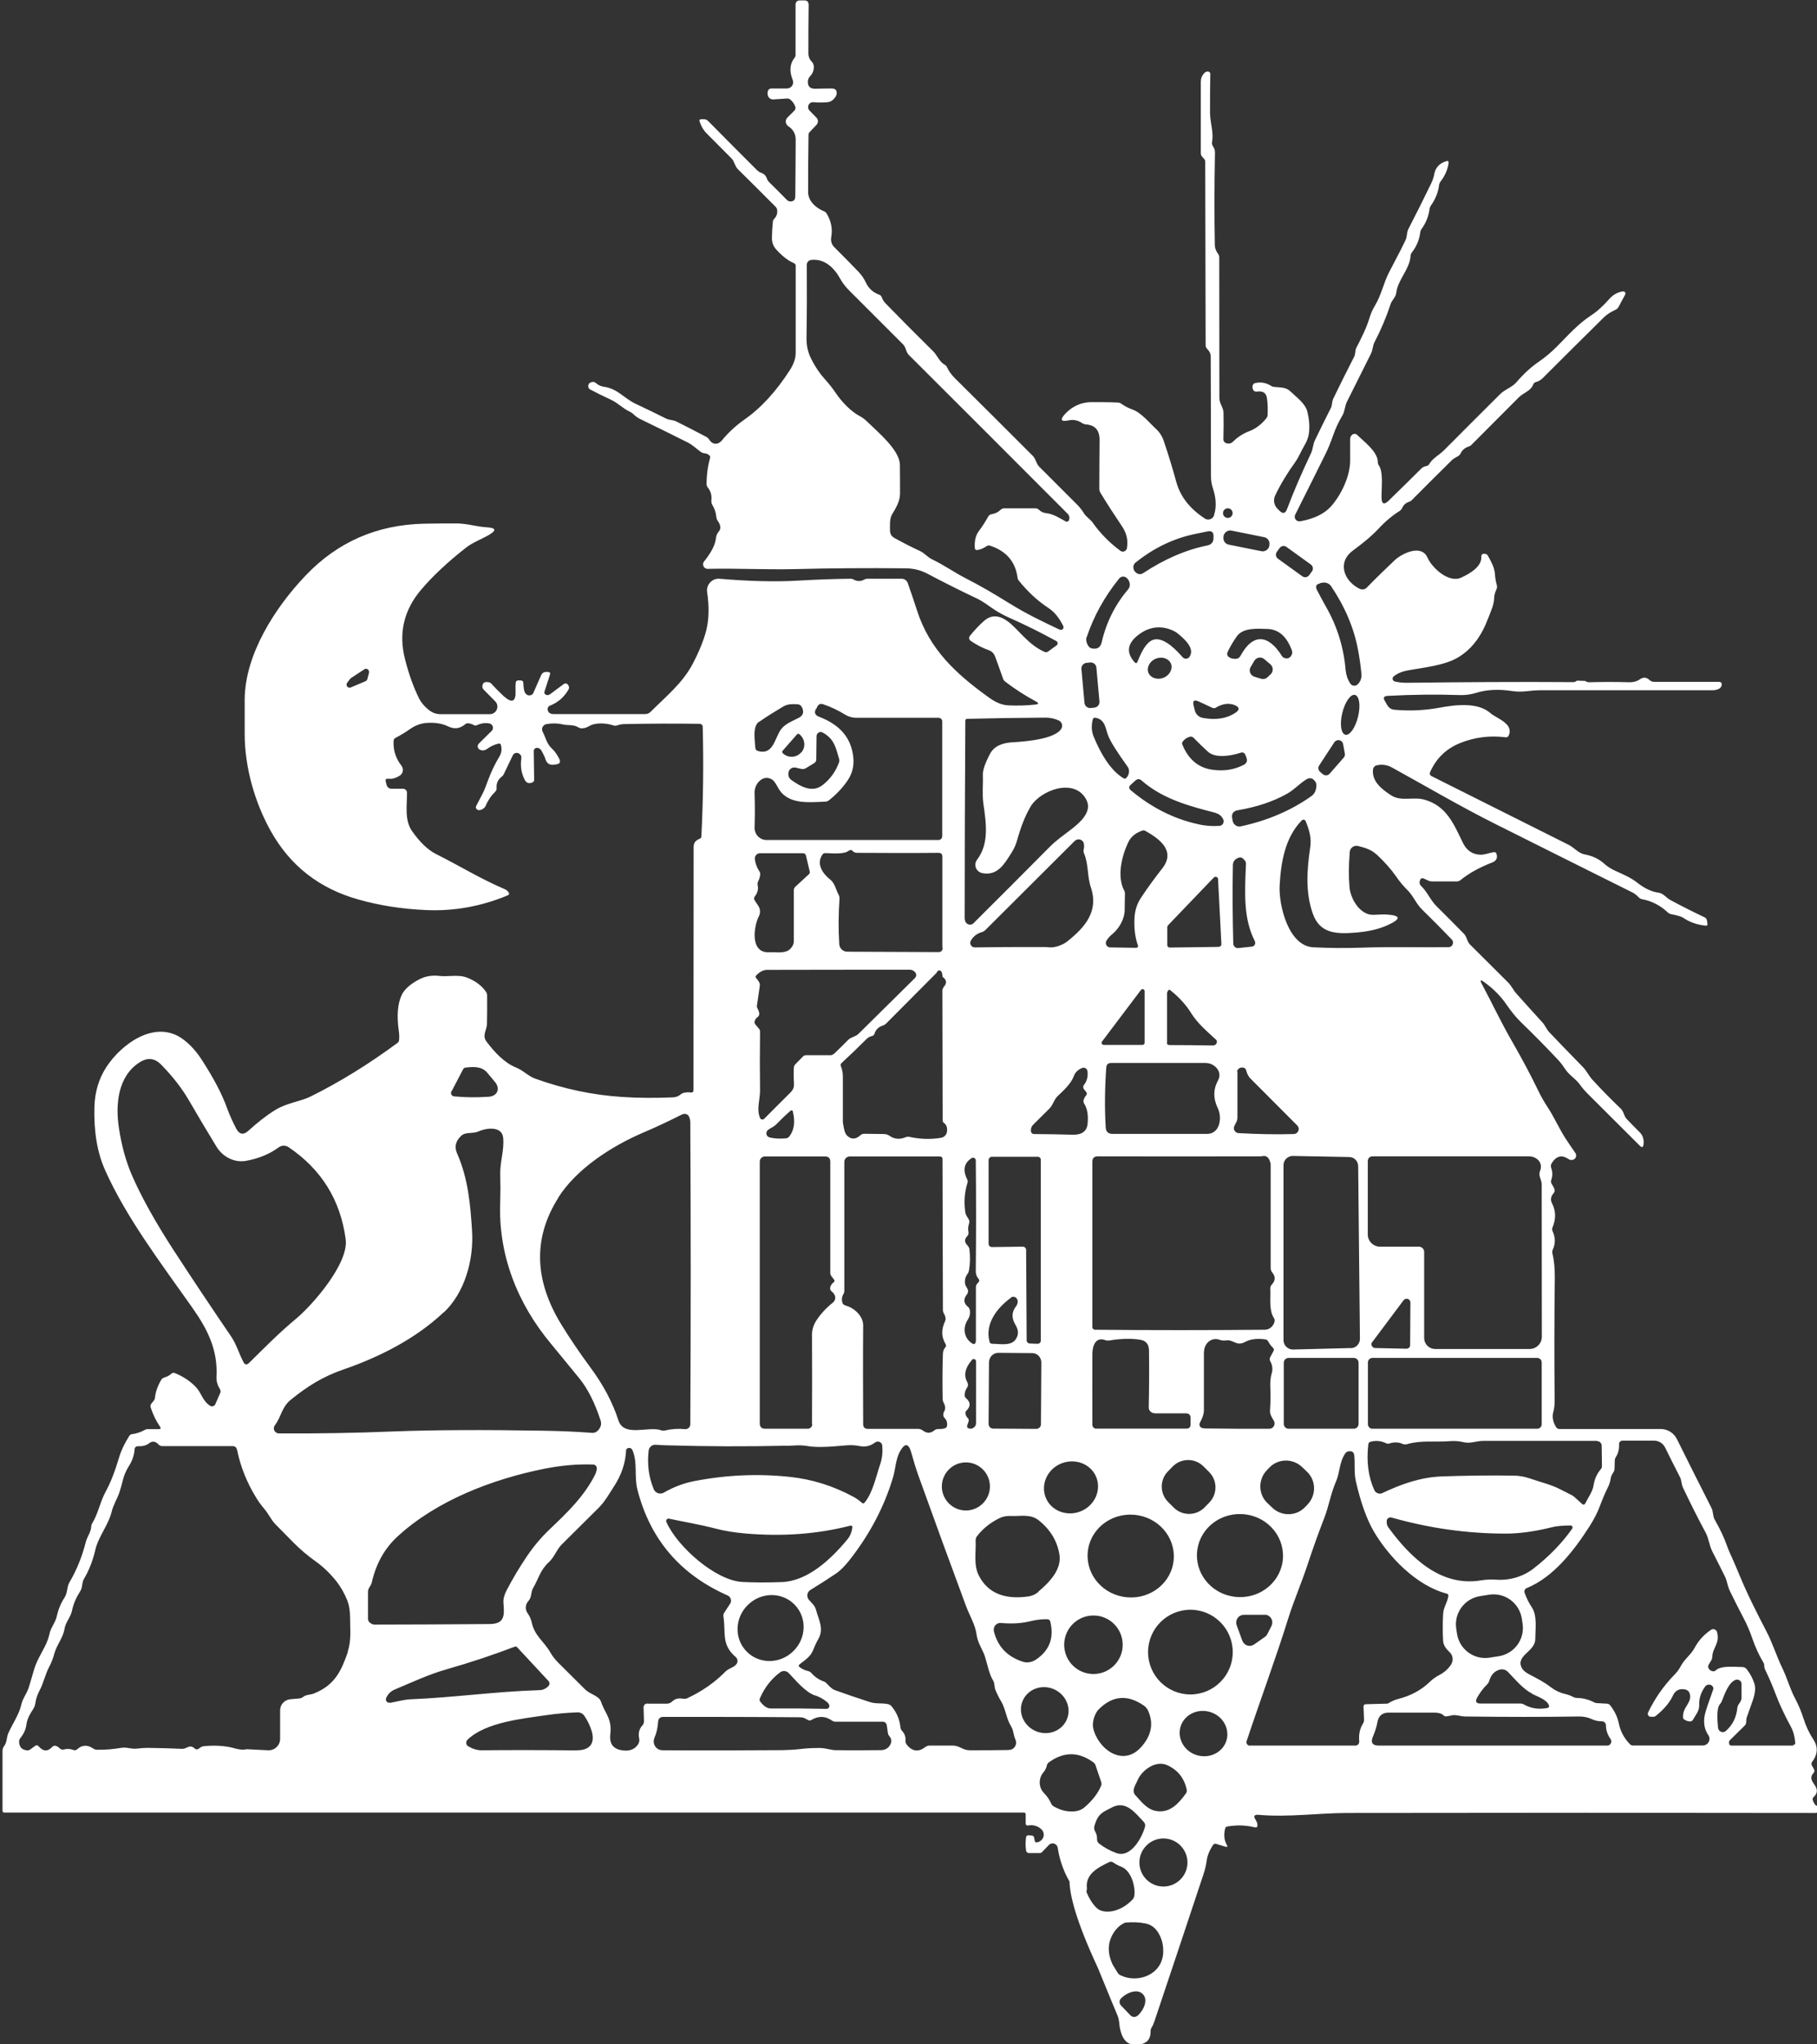 <?xml version="1.0" encoding="UTF-8"?>
<svg xmlns="http://www.w3.org/2000/svg" id="Ebene_1" data-name="Ebene 1" viewBox="0 0 136.03 153.03">
  <rect x="0" y="0" width="136.03" height="153.03" fill="#333333" stroke="none"/>
  <defs>
    <style>
      .cls-1 {
        fill: #fff;
        stroke-width: 0px;
      }
    </style>
  </defs>
  <path class="cls-1" d="m135.95,135.15c-.12-.12-.2-.26-.24-.42-.02-.07,0-.14.05-.19.82-.78-.62-1.14.01-1.82.08-.09.09-.19.03-.29l-.15-.27c-.05-.09-.05-.18.01-.26.43-.57.46-1.13.11-1.67-.32-.49-.57-1.01-.74-1.56-.17-.53-.38-1.04-.63-1.51-.41-.77-.59-1.52-.97-2.3-.44-.91-.72-1.85-1.19-2.75-.71-1.37-1.41-2.74-2-4.17-.24-.59-.49-1.16-.74-1.71-.08-.17-.15-.35-.22-.55-.2-.57-.5-1.21-.9-1.91-.17-.29-.1-.6-.25-.89-.86-1.69-1.72-3.41-2.59-5.16-.23-.46-.7-.75-1.21-.75h-7.57c-.12,0-.21-.05-.27-.15-.23-.39-.3-.75-.21-1.09.08-.28.11-.57.11-.88-.03-2.88-.03-5.96.01-9.26,0-.66-.05-1.25-.18-1.77-.02-.1-.01-.19.03-.28.21-.46.2-.92-.02-1.39-.04-.09-.04-.18,0-.27.27-.64.25-1.25-.04-1.81-.15-.3-.06-.54.14-.78.06-.07.07-.15.05-.24-.04-.14-.11-.27-.19-.39-.08-.11-.09-.22-.05-.35.1-.29.1-.58-.01-.89-.04-.11-.03-.22.03-.33.34-.56.76-.67,1.26-.33.1.07.21.09.33.06.04-.01.07-.03.11-.05.15-.11.18-.31.08-.46-.25-.36-.5-.73-.75-1.11-.49-.76-.84-1.59-1.34-2.34-.26-.4-.49-.8-.69-1.22-.59-1.22-1.23-2.41-1.9-3.58-.86-1.48-1.55-2.96-2.33-4.42-.15-.27-.09-.32.16-.14.69.49,1.25,1.05,1.68,1.68.37.54.74.99,1.11,1.35.93.9,1.85,1.83,2.76,2.8.19.2.36.43.52.67.3.48.79.73,1.12,1.19.17.24.37.47.59.69,1.3,1.3,2.6,2.6,3.9,3.89.15.15.24.12.27-.09.02-.12.02-.25,0-.37-.03-.21-.13-.4-.28-.55-.33-.33-.66-.66-.98-1-.22-.23-.2-.54-.44-.77-.73-.7-1.44-1.42-2.11-2.15-.28-.3-.44-.68-.74-.98-1.21-1.24-2.05-2.11-2.51-2.6-.19-.2-.31-.52-.52-.74-.64-.7-1.29-1.42-1.94-2.15-.24-.27-.36-.57-.61-.82-.96-.96-1.91-1.91-2.85-2.84-.25-.25-.22-.56-.47-.82-.67-.68-1.34-1.36-2.02-2.03-.5-.49-.67-1.04-1.16-1.52-.15-.14-.17-.31-.08-.49.06-.11.14-.14.25-.09l.36.16c.08.04.17.06.27.06h1.86c.1,0,.19-.04.27-.1.63-.51,1.42-.95,2.38-1.32.3-.12.41-.33.32-.63-.03-.11-.1-.16-.22-.14-.34.05-.65.2-1,.19-.6-.02-1.04-.33-1.32-.93-.67-1.39-1.22-2.73-2.86-3.19-.84-.24-1.73.17-2.5-.33-.68-.44-1.45-1.03-1.35-1.94.02-.15.13-.27.27-.3.4-.09.78-.04,1.13.15,2.56,1.41,5.16,2.94,7.74,4.23,3.54,1.77,6.97,3.49,10.31,5.15.13.07.28.18.45.36.07.07.15.11.24.13.72.13,1.36.46,1.93.99.07.07.15.11.25.13.47.09.77.18.9.27.49.33,1.05.53,1.69.59.1.01.15-.04.13-.14l-.04-.26c-.02-.1-.07-.17-.17-.22-.88-.42-1.74-.85-2.57-1.3-.32-.17-.53-.51-.89-.55-.55-.06-1.13-.39-1.55-.72-.53-.42-1.1-.65-1.69-.92-.31-.14-.57-.31-.8-.51-.4-.37-.89-.6-1.46-.71-.51-.09-.78-.5-1.24-.73-3.35-1.68-6.77-3.39-10.26-5.14-.1-.05-.15-.18-.1-.28.46-1.05,1.22-1.78,2.28-2.2,1.09-.43,2.21-.57,3.38-.42.11.01.18-.03.23-.13.4-.9-.9-1.27-1.37-1.68-.95-.84-2.64-.62-3.78-.41-1.13.21-2.26.26-3.39.16-.25-.02-.43-.14-.56-.36l-.18-.31c-.13-.23-.07-.35.2-.37,1.88-.1,3.69-.12,5.43-.06.4.01.79-.04,1.16-.15.8-.26,1.72-.31,2.76-.15.75.12,1.32-.06,2.05-.06,4.5,0,8.81,0,12.95,0h.03c.38-.03.59-.15.64-.36.04-.18-.03-.27-.22-.27h-4.84c-.12,0-.24-.05-.33-.13-.23-.22-.47-.24-.73-.06-.23.16-.53.23-.8.22-1-.03-2.01-.03-3.01,0-.09,0-.19-.03-.29-.1l-.61-.02c-.08.07-.18.11-.29.11-4.15-.03-8.3,0-12.45.05-.32,0-.62-.03-.9-.1-.05-.01-.09-.04-.12-.08-.07-.09-.05-.23.04-.3.28-.22.61-.36.97-.43,1.26-.24,2.86-.37,3.92-1.03.85-.53,1.51-1.33,1.98-2.4.18-.42.35-.85.51-1.29.08-.24.13-.47.14-.68,0-.24.07-.47.17-.68.05-.1.06-.21.03-.32-.08-.27-.12-.54-.14-.82-.03-.5-.29-.95-.52-1.37-.05-.1-.14-.15-.25-.16-.17-.01-.26.06-.25.24.03.74-.87,1.25-1.49,1.54-.95.46-2.22-.75-2.54-1.49-.45-1.02-1.89-.33-2.45.19-.69.65-1.39,1.33-2.09,2.05-.14.15-.36.18-.55.09-1.16-.57-1.7-1.97-.49-2.86.67-.5,1.33-1.01,1.91-1.63.51-.55,1.04-.99,1.58-1.33.09-.06.16-.14.2-.24.1-.21.26-.36.49-.44.09-.03.18-.08.25-.16,1-1,1.99-2,2.99-2.98.12-.11.3-.2.44-.28.09-.05.16-.13.21-.23.12-.24.31-.4.58-.49.09-.03.18-.08.24-.15,1.2-1.2,2.37-2.37,3.52-3.53.37-.37.89-.46,1.09-.98.03-.08.1-.15.19-.17.2-.05.37-.15.51-.29,1.51-1.51,3.04-3.03,4.59-4.56.27-.26.55-.41.88-.57.09-.04.16-.11.21-.2l.5-.93s.02-.06.02-.1c-.01-.09-.1-.15-.19-.14-.4.06-.74.25-1.03.58-.45.51-.9.93-1.37,1.23-.96.63-1.72,1.49-2.54,2.32-.43.43-.87.8-1.32,1.11-.59.4-1.16.92-1.71,1.56-.33.39-.85.52-1.23.9-1.4,1.4-2.8,2.79-4.19,4.19-.37.37-.86.6-1.11,1.04-.05.08-.13.14-.23.15-.14.02-.26.08-.35.17-.83.82-1.64,1.63-2.45,2.41-.35.34-.53.27-.54-.22-.02-.57.16-1.92-.2-2.41-.05-.07-.08-.16-.08-.25.01-.77-1.04-1.54-1.55-2.04-.09-.09-.23-.1-.34-.03-.12.09-.18.2-.18.33,0,.55,0,1.08,0,1.57.02,1.21-.68,2.64-1.43,3.48-.5.56-1.26.93-2.3,1.12-.08.01-.16,0-.23-.03-.17-.09-.24-.3-.15-.47.78-1.56,1.53-3.05,2.24-4.49.22-.44.41-.91.58-1.4.18-.52.41-1.03.71-1.53.2-.34.17-.71.36-1.07.65-1.29,1.24-2.47,1.77-3.54.16-.32.13-.61.28-.89.47-.9.87-1.84,1.2-2.84.1-.31.38-.5.42-.83.11-.99,1-1.76,1.07-2.75,0-.12.05-.22.12-.31.34-.44.54-.94.61-1.48.01-.1.05-.19.11-.27.32-.45.51-.93.58-1.45.01-.1.05-.2.11-.29.33-.47.54-.98.61-1.53.01-.1.06-.2.12-.28.32-.42.52-.87.59-1.37.02-.13-.04-.18-.16-.14-.51.15-.82.47-.91.96-.04.24-.13.48-.24.72-.57,1.17-1.13,2.3-1.69,3.38-.15.29-.1.57-.21.82-.16.35-.57,1.16-1.25,2.45-.4.76-.57,1.68-1.04,2.46-.19.31-.33.63-.43.97-.23.76-.62,1.52-.98,2.22-.1.2-.05.45-.16.66-.53,1.03-1.05,2.08-1.56,3.13-.12.25-.07.48-.18.7-.4.79-.8,1.6-1.2,2.43-.15.31-.14.66-.3.99-.69,1.45-1.29,2.84-1.79,4.17-.12.31-.3.36-.54.13l-.15-.15c-.28-.26-.36-.67-.19-1.02.41-.85.9-1.66,1.47-2.45.29-.4.47-.87.72-1.29.2-.33.32-.68.35-1.05.04-.45,0-.94-.13-1.46-.15-.64-.83-1.1-1.28-1.54-.34-.33-.78-.28-1.21-.33-.09,0-.17-.04-.25-.09-.36-.22-.74-.29-1.16-.2-.11.02-.17.09-.2.19-.01.07-.02.14,0,.2.03.19.14.27.34.25.43-.06.67.1.73.49.06.39.07.8.05,1.24,0,.11-.04.21-.11.29-.38.46-.8.77-1.25.94-.48.18-.89.45-1.23.79-.07.07-.16.12-.27.14-.08.01-.16,0-.23-.02-.14-.05-.23-.18-.22-.32.02-.68.02-1.33.01-1.96,0-.4-.31-.66-.31-1.12,0-3.61-.01-7.12-.01-10.52,0-.09-.03-.18-.08-.25-.17-.22-.25-.45-.25-.67-.04-2.1-.04-4.41.01-6.92,0-.23-.06-.32-.17-.51-.05-.09-.07-.18-.05-.28.14-.73-.15-1.45-.15-2.2,0-1.02,0-1.98.02-2.89,0-.01,0-.03,0-.04-.02-.1-.12-.17-.23-.15-.09.02-.17.06-.23.13-.17.18-.25.4-.25.64,0,1.71,0,3.49,0,5.34,0,.11.04.2.11.28l.15.17c.05.05.07.12.07.2l.03,13.73c0,.1.04.19.11.27.07.07.13.14.18.23.06.1.09.21.09.32.01,3.01.02,6,.02,8.98,0,.3.04.58.13.86.23.69.32,1.36.1,2.07-.01.04-.03.08-.05.11-.14.21-.42.27-.63.14-1.01-.66-1.82-1.54-2.15-2.76-.28-1.02-.59-2.04-.93-3.04-.12-.37-.32-.67-.58-.91-.53-.49-1.11-1.23-1.8-1.47-.28-.1-.55-.24-.8-.42-.08-.06-.17-.09-.26-.09-.65-.03-1.31-.03-1.98-.03-.77,0-1.44.32-1.96.87-.42.46-.33.62.28.49.34-.07.67,0,.97.2.09.06.2.1.31.11.68.05,1.02.44,1.01,1.18-.01,1.25-.02,2.46-.02,3.63,0,.12.03.23.1.33.53.87,1.05,1.67,1.55,2.41.38.55.52,1.05.42,1.7,0,.05-.03.1-.06.14-.1.14-.29.17-.43.07-.81-.6-1.5-1.3-2.06-2.09-.21-.3-.48-.42-.67-.72-.14-.23-.3-.43-.48-.62-.97-.97-1.93-1.93-2.88-2.88-.23-.24-.22-.54-.47-.8-1.9-1.9-3.84-3.84-5.82-5.8-.27-.27-.47-.54-.6-.83-.04-.09-.11-.16-.19-.2-.39-.22-.54-.7-.86-1.01-1.21-1.19-2.39-2.38-3.54-3.56-.14-.14-.24-.31-.31-.5-.03-.07-.08-.12-.15-.15-.49-.18-.83-.49-1.03-.93-.13-.28-.31-.54-.53-.78-.64-.66-1.24-1.28-1.81-1.84-.22-.21-.3-.47-.25-.77.11-.61,0-1.2-.34-1.76-.05-.09-.12-.15-.21-.18-.59-.24-1.18-.76-1.18-1.44,0-1.5.01-2.93.03-4.29,0-.07.03-.14.08-.19l.52-.55c.14-.15.14-.39,0-.53l-.53-.54c-.07-.08-.11-.18-.1-.29.02-.2.19-.35.39-.33.38.03.73.03,1.04,0,.27-.02.48-.17.65-.45.02-.04.04-.08.05-.13.05-.3-.07-.45-.38-.45-.38,0-.79.01-1.24.02-.36,0-.53-.17-.53-.52,0-.15.06-.3.17-.42.18-.18.27-.41.28-.66,0-.18-.05-.33-.18-.45-.15-.16-.22-.35-.23-.57,0-1.14,0-2.36.02-3.65,0-.23-.11-.35-.34-.34h-.32c-.21,0-.32.12-.32.33v3.71c.01.1-.02.18-.08.26-.35.44-.4.99-.13,1.66.02.05.03.11.03.17,0,.26-.21.46-.47.46h-1.12c-.19,0-.3.09-.32.28,0,.04,0,.09,0,.13,0,.01,0,.02,0,.03.02.23.21.4.44.38l1.02-.07c.09,0,.18.03.25.09.17.15.29.32.36.52.04.1.01.21-.06.29l-.53.53s-.04.04-.05.06c-.13.19-.08.45.11.58.38.25.56.59.56,1.01,0,1.4-.02,2.8-.03,4.2,0,.19-.04.31-.12.36-.16.11-.38.09-.52-.06-.43-.44-.87-.88-1.32-1.32-.07-.07-.13-.16-.16-.25-.07-.22-.21-.37-.42-.44-.12-.04-.22-.11-.31-.19-1.19-1.18-2.41-2.42-3.68-3.7-.13-.14-.36-.15-.55-.12,0,0-.01,0-.02,0-.06.02-.09.08-.07.14.12.37.3.69.57.95.6.6,1.21,1.21,1.82,1.83.24.24.23.55.48.81.95.93,1.89,1.88,2.83,2.82.06.06.1.14.11.22.04.26-.03.48-.21.67-.07.07-.11.16-.11.25-.04.36-.06.75-.07,1.19,0,.33.1.62.33.87.46.5.89.84,1.31,1.01.09.04.14.11.14.2,0,2.03,0,4.2,0,6.53,0,.44-.18.87-.41,1.24-1.04,1.63-2.18,2.87-3.42,3.74-.65.46-1.21.97-1.68,1.55-.28.35-.7.37-.96-.04-.06-.09-.14-.17-.24-.22-.74-.39-1.48-.77-2.22-1.14-.25-.13-.52-.09-.79-.23-.66-.33-1.42-.7-2.29-1.11-.85-.41-1.33-1.12-2.34-1.26-.22-.03-.43-.12-.62-.29-.07-.06-.16-.08-.25-.07-.19.03-.3.13-.31.28-.01.13.04.23.16.29.47.25.98.5,1.52.75.55.25.9.66,1.44.91.09.04.18.1.25.17.16.16.33.28.51.37,1.14.55,2.31,1.13,3.53,1.74.41.2.66.47,1.01.72.09.06.18.1.29.11.13.01.25.06.34.14.07.05.09.12.07.21-.17.61-.26,1.26-.26,1.96,0,.09.03.17.09.25.22.27.31.59.27.96-.01.12.01.24.07.34.17.28.27.58.3.9.01.12.06.24.13.34.1.13.16.28.17.44,0,.11-.03.21-.1.29-.13.15-.21.32-.23.52-.06.62-.5,1.26-.89,1.75-.05.06-.08.14-.07.22,0,.19.16.33.34.33,2.19-.05,4.31.07,6.5.02,2.69-.07,5.46-.09,8.31-.06.6,0,1.14.14,1.62.39,1.23.65,2.48,1.28,3.75,1.88.5.24.89.57,1.34.86.3.19.64.38,1.02.55,1.22.54,2.41,1.13,3.57,1.77.02.01.04.03.06.05.06.08.04.2-.04.26l-.63.46c-.09.07-.19.08-.29.03-1.23-.54-1.98-1.73-2.77-2.3-.64-.46-1.22-.47-1.73-.03-.38.33-.76.74-1.08,1.14,0,0,0,.01-.01.02-.08.11-.05.26.06.34.43.3.89.54,1.37.71.23.08.39.25.48.5.2.55.4,1.09.58,1.62.03.09.09.17.16.23.73.55,1.49,1.05,2.3,1.48.24.13.23.21-.04.24-.64.07-1.3.09-1.98.06-.6-.02-1.07-.28-1.55-.63-2.4-1.73-4.39-3.55-5.33-6.49-.22-.68-.45-1.36-.69-2.04-.07-.19-.25-.32-.45-.32h-2.59c-.07,0-.13.02-.19.05-.29.16-.57.16-.84,0-.07-.04-.14-.05-.21-.05-1.18.01-2.49.06-3.93.14-1.69.1-3.66.05-5.9-.14-.53-.04-.99.45-.91.99.16,1.09.14,2.04-.06,2.86-.19.74-.53,1.59-1.02,2.52-.75,1.44-2.03,2.47-3.15,3.59-.11.11-.24.17-.39.17-2.26,0-4.55,0-6.88,0-.24,0-.41-.1-.44-.34-.02-.12.05-.24.17-.29.58-.22,1.05-.62,1.39-1.2.07-.12.06-.24-.04-.37-.07-.1-.22-.12-.32-.04-.34.25-.67.49-.97.72-.15.12-.28.13-.4.05-.06-.04-.09-.12-.07-.2l.41-1.27c.05-.14,0-.21-.16-.21h-.13c-.18,0-.3.09-.37.25l-.58,1.32c-.04.09-.12.15-.21.17-.18.04-.31-.02-.42-.2-.06-.09-.1-.33-.12-.71,0-.13-.08-.2-.22-.2h-.15c-.12,0-.19.06-.2.18-.02.18-.02.36-.01.55.04.88-.26,1.02-.91.43-.31-.29-.61-.59-.9-.91-.05-.06-.12-.1-.19-.11-.23-.05-.38,0-.44.12-.08.17-.06.32.07.45l.84.85c.11.11.17.25.17.4,0,.32-.26.57-.57.57-1.21,0-2.43,0-3.66,0-.32,0-.6-.09-.84-.27-.36-.27-.63-.58-.8-.92-.42-.85-.77-1.83-1.05-2.94-.49-1.93-.09-3.66,1.21-5.19.85-1,1.96-2.05,3.35-3.14.51-.4,1.15-.63,1.71-.95.6-.35.55-.54-.14-.58-.8-.05-1.47-.29-2.28-.29-.81,0-1.62,0-2.44.02-3.51.08-6.46,1.37-8.85,3.88-2.34,2.45-4.54,5.95-4.56,9.27,0,.81,0,1.66,0,2.57,0,2.53.76,5.16,1.96,7.3,1.45,2.59,3.63,4.29,6.55,5.11,1.59.45,3.26.71,5.04.79,2.1.1,4.14-.27,6.12-1.09.14-.06.16-.14.07-.26-.08-.1-.17-.17-.26-.21-1.78-.75-3.48-1.8-5.15-2.63-.6-.3-1.2-.87-1.8-1.72-.58-.83-.37-1.93-.38-2.88h0c0-.16-.13-.29-.29-.29h-.81c-.24.01-.38-.1-.44-.33l-.05-.22c-.04-.15.02-.21.17-.2.29.04.59-.04.89-.24,0,0,.02-.01.03-.02.22-.17.26-.49.09-.71-.43-.55-.63-1.17-.59-1.86,0-.11.06-.19.16-.24.37-.19.73-.41,1.07-.65.4-.28.82-.43,1.27-.46.62-.04,1.15.05,1.6.27.46.22.87.16,1.26-.17.07-.06.15-.08.24-.07.15.02.29.07.42.14.07.04.14.04.22,0,.3-.14.62-.19.93-.13.06.01.12.04.17.09.13.13.13.34,0,.47l-.97.96s-.03.04-.04.06c-.07.13-.03.29.1.37.19.11.38.09.58-.05.26-.19.54-.32.85-.39.09-.02.14.01.17.1.09.31.05.59-.1.85-.36.6-.65,1.21-.87,1.82-.16.44-.29.77-.4.98-.16.3-.32.61-.48.92-.04.07-.03.16.03.23.12.13.3.11.54-.06.06-.05.11-.11.14-.18.17-.41.41-.76.71-1.05.08-.08.12-.17.11-.29-.03-.35.1-.63.4-.86.06-.04.1-.1.13-.16l.68-1.42s0-.01.01-.02c.09-.16.29-.21.45-.12.14.08.2.2.18.37-.08.58,0,1.11.25,1.59.13.26.33.32.59.2.08-.03.12-.11.12-.19l-.03-2.16c0-.06.03-.13.08-.17.08-.07.18-.08.28-.04.1.04.17.1.22.19.13.23.24.45.31.67.1.29.31.42.62.38l.19-.03c.25-.03.32-.17.22-.39-.16-.33-.36-.61-.6-.83-.35-.33-.43-.8-.65-1.21-.02-.04-.03-.07-.04-.11-.04-.22.1-.43.33-.47.4-.07.8-.07,1.19.02.43.1.83-.01,1.22.24.07.04.14.06.22.06.19,0,.37-.06.54-.16.51-.31,1.32-.23,1.84-.06.09.03.18.03.27,0,.16-.06.33-.09.5-.1,1.9-.04,3.79-.05,5.68-.02.13,0,.23.1.23.23.07,2.71.04,5.43-.1,8.18,0,.1-.05.17-.14.2-.28.11-.44.29-.44.6,0,6.12-.01,12.2-.01,18.23,0,0,0,.01,0,.02-.01.09-.09.15-.18.14-.19-.03-.37-.02-.54.02-.09.02-.17.06-.24.12-.16.14-.35.21-.57.22-1.39.06-2.66.05-3.82-.03-2.19-.14-4.36-.6-6.5-1.37-.55-.2-.88-.61-1.43-.83-.9-.36-1.65-1.19-2.22-1.95-.35-.47.04-.86.04-1.35.01-.68.02-1.37.01-2.09,0-.11-.03-.21-.1-.3-.32-.46-.79-.8-1.4-1.04-.65-.26-1.4-.05-2.09-.13-.54-.06-1.02.02-1.46.24-.67.35-1.11.73-1.32,1.14-.33.65-.41,1.57-.24,2.76.03.21.04.43.02.64,0,.1-.05.19-.14.25-2.13,1.57-4.29,2.91-6.49,4-.74.37-1.77.47-2.63,1-.68.42-1.34.94-2.01,1.55-.38.35-.69.3-.93-.16-.26-.49-.49-1.01-.69-1.55-.37-1.03-1-2.23-1.89-3.6-.38-.59-.84-1.12-1.41-1.54-2.04-1.49-4.57.32-5.73,2.1-.56.86-.86,1.86-.89,2.98-.05,1.84.21,3.42.8,4.73,1.58,3.54,4.12,6.88,6.49,10.24,1.19,1.68,1.95,3.19,1.85,5.22-.02.32.07.63.25.92.06.1.07.2.03.3l-.37.84s-.01.02-.02.04c-.08.12-.25.16-.37.08-.6-.4-.62-.95-1.09-1.43-.42-.43-.93-.77-1.55-1.02-.09-.04-.18-.02-.25.04-.15.14-.33.23-.53.29-.1.03-.19.09-.24.18-.26.44-.42.89-.47,1.35,0,.07-.04.14-.08.2l-.19.23c-.06.08-.08.19-.05.28.18.55.42,1.03.7,1.44.09.13.05.19-.1.19h-.9s-.09.03-.13.05c-.3.17-.62.28-.95.32-.1.01-.18.06-.23.15-.35.55-.6,1.08-.75,1.59-.31,1.04-.64,1.9-1.01,2.57-.42.77-.54,1.59-1,2.36-.05.08-.08.17-.08.26-.03.44-.3.73-.41,1.16-.27,1.07-.67,2.07-1.21,2.99-.22.37-.13.77-.38,1.16-.27.41-.46.87-.57,1.37-.12.53-.46.86-.56,1.37-.15.69-.53,1.24-.84,1.87-.14.28-.25.57-.34.88-.12.42-.24.83-.37,1.25-.15.46-.45.8-.55,1.26-.16.72-.63,1.4-.95,2.09-.18.37-.1.71-.35,1.04-.07.1-.11.22-.11.34v4.48c0,.09.05.14.14.14h76.32c.09,0,.14.05.14.14v.69s0,.01,0,.02c.01.08.09.13.16.12.38-.07.7.01.98.25.38.32.22.88-.25,1-.13.04-.2-.01-.22-.14l-.04-.21c-.01-.08-.08-.14-.16-.15l-.26-.02c-.1,0-.16.04-.18.14-.05.32-.05.67,0,1.02.02.09.1.16.19.17h.8c.08.01.16-.02.21-.08l.51-.53c.06-.06.14-.1.22-.11.21-.03.41.12.44.33.22,1.5.88,2.51.88,2.51.03,1.02.44,2.86,2.14,6.51.77,1.89,1.31,3.2,1.41,3.42.01.03.06.13.1.27.05.18.06.33.07.36.02.24.1,1.12.6,1.49.46.34,1.23.19,1.53-.12.14-.16.23-.39.22-.72,0-.09.02-.17.06-.24.1-.15.17-.32.23-.5,1.23-3.66,2.45-7.33,3.67-11,.12-.36.2-.7.24-1.01.04-.36.2-.76.48-1.19.05-.07.14-.11.22-.08l.68.21c.17.05.21,0,.12-.15-.19-.33-.23-.73-.12-1.2.02-.09.08-.14.17-.16.71-.12,1.39-.1,2.03.06.16.04.24-.02.22-.19-.01-.13-.06-.25-.13-.36-.19-.28-.12-.41.22-.38,2.24.19,4.44-.13,6.57-.14,12.11-.02,23.81-.02,35.1,0,.08,0,.15-.03.2-.08.12-.11.12-.3.01-.42ZM27.63,50.35l-.13.49c-.02.07-.07.12-.13.15l-1.11.47c-.08.03-.16.02-.23-.03-.1-.08-.11-.22-.04-.32l.22-.29s.03-.04.05-.05l1.02-.67c.05-.04.12-.05.18-.03.12.03.19.16.16.28Zm91.94,57.53c.19,0,.34.15.34.34l.02,1.54c0,.08-.03.15-.08.21-.29.34-.48.75-.55,1.23-.08.48-.39.87-.6,1.31-.07.14-.16.16-.28.05l-.54-.49c-.08-.07-.16-.13-.25-.17-.28-.14-.55-.28-.83-.42-.72-.37-1.51-.54-2.27-.81-.39-.13-.79-.21-1.21-.21-1.82-.03-3.62,0-5.39.06-1.58.06-3.04.58-4.45,1.25,0,0,0,0,0,0-.22.1-.48,0-.59-.22-.45-.99-.6-2.13-.45-3.43.01-.11.07-.17.18-.2.4-.1.79-.06,1.16.12.08.04.17.04.25.01.34-.11.67-.1.99.04.1.04.2.05.3.02,1.11-.32,2.14-.14,3.23-.23.35-.03.69,0,1.03.08.5.12.95-.1,1.47-.1,2.89,0,5.74,0,8.53,0Zm-7.37,16.1l-.7.11c-1.16.17-2.24-.63-2.42-1.79l-.06-.4h0c-.17-1.16.63-2.24,1.79-2.42l.7-.11c1.16-.17,2.24.63,2.42,1.79l.06.4h0c.17,1.16-.63,2.24-1.79,2.42Zm2.51,2.82c.39.2,1.12.43,1.26.88,0,0,0,0,0,.01.01.08-.03.15-.11.16-.65.13-1.24.04-1.75-.25-.09-.05-.18-.08-.28-.08h-3c-.32,0-.4-.15-.25-.43.21-.38.46-.71.75-1,.08-.07.13-.16.16-.26.13-.45.39-.73.76-.84.22-.07.47-.01.63.15.53.54,1.14,1.3,1.83,1.64Zm-2.69-8.55c-.39-.03-.77-.01-1.14.05-2.97.5-5.23-1.63-6.93-3.95-.07-.09-.11-.2-.13-.31,0-.06-.01-.12,0-.19,0-.02,0-.03,0-.05.05-.16.21-.25.37-.2,2.82.8,5.66,1.2,8.53,1.2,1.05,0,2.19-.16,3.44-.47.46-.12.96-.13,1.43-.14.03,0,.06,0,.08.03.06.04.08.13.04.2-.75,1.07-1.72,2.08-2.92,3.01-.78.6-1.8.89-2.76.82Zm-9.27-16.6h12.33c.19,0,.34.15.34.34v4.62c0,.19-.15.34-.34.34h-12.33c-.19,0-.34-.15-.34-.34v-4.62c0-.19.15-.34.34-.34Zm-.02-1.18l2.35-3.14c.05-.07.14-.11.23-.11.16,0,.28.13.28.28l-.02,3.19s0,0,0,0c0,.16-.13.28-.29.27l-2.33-.05c-.06,0-.11-.02-.16-.06-.13-.09-.15-.27-.06-.4Zm11.74-13.91c.58,0,1.07.49.83,1.08-.16.4.12.64.12,1.02,0,3.82.01,7.62.01,11.41,0,.5-.41.91-.92.91h-7.07c-.45,0-.82-.37-.82-.82v-6.45c0-.21-.18-.39-.39-.39h-2.91c-.51,0-.92-.41-.92-.91v-5.46c0-.26.13-.39.39-.39,3.64,0,7.53,0,11.67,0Zm-11.4-22.59c.57.53,1.06,1.08,1.46,1.65.25.37.54.71.85,1.02.44.44.62.98,1.07,1.43.77.75,1.51,1.5,2.24,2.26.06.06.09.15.09.23,0,.19-.15.34-.34.34-2.22.03-4.33-.04-6.54.04-1.2.04-2.4.03-3.59-.03-1.87-.1-2.58-3.19-2.51-4.59.09-1.75.4-3.63,1.66-4.91.02-.02.03-.03.06-.04.09-.04.19,0,.23.1.26.63.45,1.26.34,1.96-.25,1.7-.37,3.35.19,4.95.52,1.5,1.75,1.54,3.1,1.44.98-.07,1.81-.25,2.49-.56,1.07-.48,1.02-.75-.16-.81-.05,0-.35,0-.88.03-1.01.04-1.73-1.2-1.8-2.08-.07-.79-.06-1.67.02-2.62,0-.03,0-.05.01-.08.07-.28.35-.44.62-.37.5.12.98.27,1.37.63Zm-18.05,70.44c-.35-.37,0-.79.15-1.16.32-.74,1.34-1.49,2.18-1.13.8.35,1.3.96,1.49,1.83.03.12,0,.23-.07.32-.55.75-1.18,1.45-2.18,1.3-.7-.1-1.14-.7-1.58-1.18Zm.7,2.34c-.23.83-1.07,2.36-2.15,1.96-.47-.17-.91-.41-1.3-.72-.09-.07-.14-.19-.14-.3.01-.21-.03-.4-.14-.59-.08-.14-.1-.29-.05-.44.26-.88.57-.99,1.32-1.37,1.05-.54,1.74.44,2.36,1.08.1.11.14.24.1.39Zm-.27-5.99c-1.39,1.58-3.27.14-3.61-1.41-.1-.44.13-1.12.42-1.4,1.03-1.03,2.16-1.12,3.37-.28.14.1.24.22.31.36.44.95.28,1.86-.49,2.73Zm-7.71-11.6c-.23.2-.49.31-.79.35-1.78.24-3-.28-3.66-1.55-.42-.8-.21-1.76-.25-2.65,0-.11.03-.21.09-.3.43-.56.98-1.01,1.66-1.35.27-.14.55-.19.85-.18.73.04,1.5-.18,2.13.33.86.69,1.37,1.53,1.54,2.53.2,1.14-.74,2.1-1.58,2.81Zm-.15,5.05c-.34.23-.69.29-1.05.17-1.14-.38-1.85-1.13-2.13-2.26-.01-.06-.02-.12-.01-.18.03-.28.27-.48.55-.45.8.08,1.56.03,2.27-.15.38-.09.78-.14,1.18-.13.12,0,.2.06.23.18.29,1.2-.05,2.14-1.04,2.82Zm3.56-60.35c.36.86.23,1.71.52,2.57.6,1.81-.46,2.99-1.74,4.02-.34.28-.97.52-1.41.46-.1-.01-.21-.02-.32-.02-1.77,0-3.5,0-5.21.03-.07,0-.13-.02-.19-.05-.16-.1-.21-.31-.11-.47.19-.32.47-.53.83-.63.1-.03.18-.08.25-.15l6.69-6.67c.05-.05.12-.09.2-.11.22-.05.44.09.48.31.03.14.03.29-.01.44-.02.09-.01.19.02.28Zm5.97-13.13c-.46.19-.97.03-1.14-.36h0c-.16-.39.08-.87.54-1.06s.97-.03,1.14.36h0c.16.39-.08.87-.54,1.06Zm3.89,10.13c.26.07.45.22.57.48.02.04.03.08.03.12.01.19-.13.35-.32.36-.54.04-1.08,0-1.62-.13-1.81-.4-3.48-1.25-5.01-2.53-.16-.14-.17-.28,0-.42l.34-.31c.16-.14.31-.14.47,0,1.58,1.38,3.55,1.91,5.55,2.42Zm-2.45-5.37c.14-.17.31-.28.51-.34.11-.03.2,0,.28.07.35.36.71.71,1.07,1.04.58.54,1.77.31,2.45.09.18-.06.3,0,.37.17l.07.18c.1.25.03.44-.21.56-.72.37-1.52.49-2.4.35-1.01-.16-1.74-.79-2.18-1.87-.04-.09-.03-.17.04-.24Zm5.38,14.96s.03.07.03.1c.02.16-.1.3-.25.31l-1.02.11s-.02,0-.02,0c-.19,0-.34-.14-.35-.33-.05-1.91-.07-3.87-.03-5.87,0-.3.17-.49.48-.58.13-.04.27.04.42.23.06.08.09.17.08.26-.1,2.19-.19,4.11.66,5.76Zm-3.8,30.75c0-.62.54-1.13,1.16-.91.16.06.33.07.5.05.56-.08.75.46,1.4.12.4-.22.91-.28,1.52-.2.1.01.18.07.23.16.09.18.21.33.35.47.08.07.09.16.04.25l-.24.44c-.06.11-.06.21,0,.32.16.29.2.59.11.89-.09.3-.12.62-.11.97.03.65.02,1.26-.02,1.83-.02.31.16.53.3.79.03.05.04.11.04.18,0,.21-.17.39-.38.39-1.57.01-3.15,0-4.73-.02-.09,0-.19-.01-.29-.03-.03,0-.06-.01-.08-.03-.13-.07-.18-.24-.11-.37.16-.3.3-.6.3-.95,0-1.39,0-2.84,0-4.35Zm2.48-20.97c0-.09.04-.17.11-.23.1-.08.22-.11.36-.08.1.02.17.09.2.19.06.24.17.48.35.65,1.22,1.22,2.38,2.38,3.48,3.49.07.07.1.16.11.25,0,.21-.16.38-.36.39-1.34.04-2.72.01-4.15-.07-.05,0-.1-.02-.14-.04-.18-.09-.26-.31-.17-.49l.17-.34c.04-.09.06-.18.06-.28v-3.44Zm1.73,6.33c.05,0,.11,0,.17-.02.32-.06.52.14.61.6,0,.03,0,.05,0,.08v7.7c0,.13.04.24.12.34.25.3.24.6-.03.89-.09.1-.13.21-.12.34.04.69-.12,1.56.27,2.17.05.08.07.16.05.26-.07.33-.36.61-.71.62-4.28.04-8.52.04-12.73,0-.11,0-.2-.09-.2-.2v-12.38c0-.26.13-.4.4-.4,4.09.01,8.14.01,12.17,0Zm-7.9,19.24h2.34c.22,0,.34.11.34.34v.49c0,.21-.1.31-.31.31h-6.74s0,.01,0,.01c-.16,0-.3-.13-.3-.29,0-1.82-.01-3.58,0-5.3,0-.6.24-1.32.97-1.04.08.03.17.04.26.03.89-.15,1.68-.17,2.36-.06.43.07.65.34.65.82.02,1.48.01,2.89-.02,4.24,0,0,0,0,0,0,0,.25.2.44.45.44Zm-2.31-39.18c-.54-1.08-.13-2.65.36-3.63.18-.36.51-.63,1-.81.09-.03.17-.03.25.02,1.04.58,2.3,1.49,1.26,2.81-.54.69-1.07,1.41-1.58,2.18-.32.47-.48,1.01-.5,1.6-.03.76.06,1.41.25,1.95.05.14,0,.21-.15.21l-1.92-.03c-.06,0-.12-.02-.17-.05-.15-.1-.2-.3-.1-.46.12-.19.26-.35.44-.49.52-.43.91-1.15.92-1.78,0-.38.01-.78.02-1.21,0-.11-.02-.22-.07-.31Zm6.1,12.95c.19,0,.37.04.53.13.44.23.67.72.42,1.17-.37.67-.37,1.37-.01,2.11.32.67.17,1.9-.82,1.9-2.44,0-4.79,0-7.07,0-.32,0-.49-.16-.51-.48-.09-1.46-.07-2.95.04-4.49.02-.23.14-.34.37-.34h7.05Zm-2.87-1.54c0-1.24,0-2.47,0-3.67,0-.04,0-.08.03-.11.01-.03.03-.06.04-.09,0,0,0-.01.01-.02.04-.05.11-.06.16-.02.68.54,1.2,1.12,1.58,1.74.46.74,1.19,1.36,1.84,1.96.06.05.08.13.07.21-.04.15-.14.23-.3.23-1.24-.02-2.32-.03-3.25-.03-.13,0-.19-.06-.19-.19Zm3.88-7.15l-3.68.05s0,0,0,0c-.1,0-.18-.08-.18-.18v-1.34s.01-.09.04-.13l3.44-3.59s.08-.06.13-.06c.1,0,.19.07.19.18l.25,4.87s0,0,0,0c0,.1-.08.19-.18.19Zm-5.83,3.22s.07-.06.12-.06c.08,0,.15.07.15.15v3.88c0,.08-.08.15-.16.15h-2.91s-.06-.02-.09-.04c-.07-.05-.08-.14-.03-.21l2.92-3.87Zm-1.12-15.85c-.05.05-.11.05-.17.02-1.08-.64-1.82-2.07-2.26-3.15-.15-.37-.18-.79-.06-1.26.03-.11.09-.15.2-.13.75.12.75.84.97,1.38.18.44.66,1.2,1.45,2.3.18.25.09.65-.13.84Zm-7.72,35.07l-2.33.03s0,0,0,0c-.13,0-.24-.11-.24-.24v-6.28c.01-.13.12-.24.25-.24h3.42c.13-.01.24.1.24.23v13.54s0,0,0,0c0,.13-.12.24-.25.23l-.57-.02c-.13,0-.24-.11-.24-.24l-.04-6.77h0c0-.13-.11-.24-.25-.24Zm.83-8.43c-.12,0-.21-.09-.23-.2-.02-.18.03-.35.15-.48.4-.4.81-.8,1.22-1.21.3-.3.34-.67.63-.95.42-.4.99-.91,1.2-1.47.1-.29.31-.5.62-.63.02,0,.05-.02.07-.02.16-.03.31.08.34.24.06.4-.03.75-.27,1.06-.06.08-.06.2,0,.29l.18.23c.06.07.06.17,0,.24-.09.1-.15.21-.19.34-.03.1-.02.19.03.27.24.37.33.89.26,1.55-.07.64-.59.81-1.12.79-.95-.03-1.92-.04-2.9-.05Zm-1.73,12.24c.13-.09.3-.08.41.04.08.09.11.19.1.32-.02.11-.06.21-.12.29-.34.43-.35.89-.05,1.39.26.42.25.8-.02,1.14-.36.46-1.2.28-1.72.28-.11,0-.18-.06-.2-.16-.36-1.33.55-2.52,1.61-3.29Zm-1.64,4.86c0-.4.31-.72.69-.72l2.56.02h0c.38,0,.68.33.67.73l-.03,4.6h0c0,.19-.16.34-.35.34l-3.23-.02h0c-.19,0-.34-.16-.34-.35l.03-4.6Zm4.25,10.12c-.4-.99.12-2.14,1.16-2.56,1.04-.42,2.22.03,2.62,1.02s-.12,2.14-1.16,2.56c-1.04.42-2.22-.03-2.62-1.02Zm3.57,8.82c1.21,0,2.19.98,2.19,2.19s-.98,2.19-2.19,2.19-2.19-.98-2.19-2.19.98-2.19,2.19-2.19Zm2.55-1.36c-1.78-.14-3.11-1.63-2.98-3.34.13-1.71,1.68-2.98,3.46-2.84,1.78.14,3.11,1.63,2.98,3.34-.13,1.71-1.68,2.98-3.46,2.84Zm3.05-7.13c-.64-.63-.65-1.66-.02-2.3l.35-.36c.63-.64,1.66-.65,2.3-.02l.42.42c.64.63.65,1.66.02,2.3l-.35.36c-.63.64-1.66.65-2.3.02l-.42-.42Zm5.5.9h0c1.78.07,3.16,1.53,3.09,3.24h0c-.07,1.72-1.57,3.05-3.35,2.97t0,0c-1.78-.07-3.16-1.53-3.09-3.24.07-1.72,1.57-3.05,3.35-2.97Zm2.31-.46l-.37-.35c-.7-.65-.73-1.75-.08-2.45l.19-.2c.65-.7,1.75-.73,2.45-.08l.37.35h0c.7.65.73,1.75.08,2.45l-.19.2c-.65.7-1.75.73-2.45.08Zm1.2-5.93c-.2,0-.36-.16-.36-.36v-4.58c0-.2.16-.36.36-.36h4.88c.2,0,.36.16.36.36v4.58c0,.2-.16.36-.36.36h-4.88Zm4.67-6.04l-4.33.11s-.01,0-.02,0c-.38,0-.7-.31-.7-.7v-13.1s0,0,0-.01c0-.38.33-.69.71-.68l4.2.08c.38,0,.68.31.68.69l.13,12.92c0,.38-.3.69-.68.7Zm-.59-45.22l.13.71c.02.11,0,.22-.08.31l-1.06,1.21s0,0,0,0c-.13.15-.36.16-.51.03l-.21-.18c-.13-.12-.16-.32-.06-.47l1.13-1.73c.05-.08.14-.14.24-.16.2-.04.39.09.42.29Zm-.06-2.32c.2-.82.62-1.43.95-1.35.33.08.43.81.23,1.63-.2.82-.62,1.43-.95,1.35-.33-.08-.43-.81-.23-1.63Zm-1.66-9.72l.16-.03c.26-.05.52.05.67.27,1.04,1.55,1.71,3.14,2.01,4.77.11.57.19,1.15.25,1.74.04.34-.06.61-.28.83-.01.01-.03.03-.05.04-.16.11-.38.07-.49-.09-.21-.3-.32-.65-.36-1.01-.14-1.7-.63-3.28-1.47-4.75-.24-.43-.47-.85-.68-1.26-.13-.27-.06-.43.24-.49Zm-.37,14.84c.11.15.12.37.04.65-.05.19-.17.35-.33.46-1.51,1.07-3.28,1.83-5.29,2.26,0,0,0,0,0,0-.27.05-.53-.12-.59-.39l-.04-.2c-.07-.35.07-.56.43-.62,1.4-.24,2.62-.64,3.67-1.23.54-.3.92-.74,1.42-1.06.27-.18.51-.13.69.14Zm-4.83-8.56l.27-.46s.03-.05.05-.07c.18-.21.49-.24.7-.06l.46.39s.02.02.03.03c.19.19.19.51,0,.7l-.23.22c-.13.13-.31.18-.49.13l-.5-.15s-.07-.03-.11-.05c-.24-.14-.32-.44-.18-.68Zm1.96-8.62l.21-.29c.12-.16.35-.2.51-.08l1.83,1.32c.16.12.2.35.08.51l-.21.29c-.12.16-.35.2-.51.08l-1.83-1.32c-.16-.12-.2-.35-.08-.51Zm1.12,7.35c.06.16.04.31-.06.45-.11.15-.26.21-.45.16-.1-.03-.19-.09-.24-.18-.98-1.56-2.14-1.75-3.09,0-.08.15-.21.23-.38.23-.15,0-.29-.02-.4-.08-.21-.1-.27-.26-.17-.47.18-.37.4-.75.67-1.13.47-.67,1.52-.58,2.28-.56.99.03,1.51.73,1.84,1.58Zm-2.07-8.45c.27.05.45.32.39.59v.07c-.07.27-.33.45-.6.39l-2.44-.49c-.27-.05-.45-.32-.39-.59v-.07c.07-.27.33-.45.6-.39l2.44.49Zm-2.72-2.16c.2,0,.36.16.36.36s-.16.36-.36.36-.36-.16-.36-.36.16-.36.36-.36Zm-.88,14.91c.5-.29.97-.35,1.39-.18.37.15.4.34.07.57-.63.43-1.45.57-2.45.39-.29-.05-.53-.27-.6-.56l-.09-.36c-.09-.37.04-.47.38-.31l1.01.47c.1.05.2.04.29-.01Zm-6.01-10.86c1.37-1.1,2.86-1.81,4.49-2.14.29-.06.59-.12.88-.18.31-.07.46.06.45.37v.14c-.01.3-.17.48-.46.54-1.59.32-3.2,1.01-4.82,2.08-.12.08-.28.09-.41.03-.15-.08-.25-.19-.29-.33-.06-.21,0-.38.16-.52Zm.05,5.54c.62-.53,1.28-.75,1.98-.66.28.04.54.12.79.24.15.07.28.16.41.27.84.69,1.1,1.25.78,1.69-.01.02-.03.04-.05.05-.13.12-.34.1-.45-.03-.87-1-1.58-1.44-2.12-1.33-.65.13-1.05,1.15-1.27,1.68-.05.11-.11.12-.2.03-.62-.68-.57-1.33.13-1.94Zm-3.73.07c.53-1.58,1.34-3.05,2.44-4.41.13-.16.37-.18.53-.06.13.1.21.23.25.4.04.17,0,.34-.11.47-.98,1.16-1.64,2.48-1.98,3.96-.09.4-.34.55-.74.47-.18-.04-.32-.2-.4-.5-.03-.11-.03-.23,0-.34Zm-.39,2.37c-.02-.23.15-.44.38-.46l.28-.03c.23-.02.44.15.46.38l.23,2.54c.02.23-.15.44-.38.46l-.28.03c-.23.02-.44-.15-.46-.38l-.23-2.54h0Zm-5.4-4.92c-1.1-.69-2.18-1.32-3.26-1.87-.86-.44-1.64-1-2.52-1.42-.34-.16-.57-.47-.9-.62-.62-.29-1.26-.61-1.92-.98-.22-.12-.33-.31-.33-.55,0-.42-.05-.87.17-1.24.28-.47.58-.96.58-1.54,0-.77,0-1.48-.01-2.13,0-1.12-1.67-2.48-2.43-3.23-.18-.18-.38-.33-.57-.43-.7-.36-1.39-1.12-1.8-1.73-.25-.37-.53-.72-.83-1.05-.37-.41-.72-.92-1.02-1.53-.24-.47-.35-.99-.34-1.56.03-1.86.03-3.68.02-5.46,0-.18.13-.33.31-.36,1.04-.13,1.76.62,2.2,1.42.16.29.38.58.65.85,1.33,1.33,2.68,2.68,4.04,4.04.25.25.2.56.44.8,3.92,3.91,7.88,7.87,11.88,11.88.14.14.17.3.11.48,0,0,0,.02-.01.03-.05.08-.15.12-.24.07-.48-.26-.92-.56-1.47-.62-.21-.02-.39-.11-.54-.26-.07-.06-.16-.1-.25-.1h-2.34c-.1,0-.19.04-.27.11-.18.18-.41.29-.67.33-.12.02-.2.08-.26.18-.21.38-.44.74-.69,1.07-.25.33-.35.76-.31,1.28,0,.12.07.17.2.15.25-.04.47-.14.67-.28.09-.06.18-.08.28-.04,1.21.4,1.89,1.2,2.05,2.4,0,.07.04.14.08.2.69.85,1.42,1.53,2.2,2.04.53.34.87.83,1.15,1.39,0,0,0,.01,0,.02.03.09-.01.19-.1.23-.07.03-.15.02-.25-.03-1.27-.6-2.5-1.19-3.69-1.94Zm-3.29,8.79c0-.09.05-.14.14-.14,1.94-.05,3.89-.08,5.87-.09.35,0,.68.07,1,.22.01,0,.02.01.03.02.2.12.27.38.15.58-.48.82-2.85.98-3.73,1.03-.62.04-1.29.25-1.6.84-.38.71-.56,1.24-.55,1.59.03.73-.06,1.45.04,2.16.22,1.51.43,3-.47,4.19-.06.08-.1.17-.12.26-.07.35.16.68.51.75,1.14.22,1.65-.68,2.17-1.5.2-.31.35-.64.44-.98.28-1,.61-1.84,1.01-2.51.72-1.21,3.33-2.22,4.19-.46.43.88-.55,1.71-1.15,2.17-.56.43-1.11.81-1.61,1.31-1.88,1.9-3.79,3.81-5.72,5.73-.08.08-.2.11-.31.09-.23-.05-.34-.22-.34-.53,0-4.78.02-9.69.05-14.74Zm.14,34.34c-.35-.7-.24-1.23.33-1.6.03-.02.07-.03.11-.03.11,0,.2.09.2.19.03,2.68.03,5.45,0,8.31,0,.22.07.41.2.56.08.09.08.18,0,.27l-.09.1c-.07.08-.1.17-.1.27v3.94c0,.34-.14.4-.4.18-.53-.43-.57-1.14-.21-1.69.15-.23.2-.48.15-.74-.02-.09-.06-.16-.13-.22-.34-.28-.36-.59-.07-.95.06-.08.08-.18.07-.27-.04-.22-.18-.29-.22-.51-.04-.27.02-.52.18-.74.06-.07.09-.16.11-.25.09-.5.1-1.02.04-1.56-.01-.13-.07-.24-.16-.33-.22-.23-.23-.45-.02-.67.09-.1.13-.21.1-.34-.04-.21-.02-.42.05-.63.04-.1.02-.22-.03-.31l-.15-.24c-.05-.08-.08-.17-.1-.26-.12-.79-.06-1.53.16-2.23.03-.09.02-.17-.02-.25Zm.04,17.86c-.09-.09-.15-.2-.17-.32-.02-.08,0-.16.06-.22.34-.33.33-.64-.01-.94-.08-.07-.12-.15-.11-.25,0-.19.06-.37.17-.53.1-.14.1-.29.02-.44-.28-.5-.16-1.06.36-1.66.03-.04.08-.06.13-.06.09,0,.17.08.17.17v4.63c0,.11-.04.22-.12.29-.14.13-.28.16-.44.1-.1-.04-.13-.11-.1-.21l.1-.3c.03-.1.02-.18-.05-.26Zm-.14,3.32c1,0,1.8.81,1.8,1.8s-.81,1.8-1.8,1.8-1.8-.81-1.8-1.8.81-1.8,1.8-1.8Zm-9.04-11.76c-.11-.03-.18-.1-.21-.21-.06-.24-.03-.45.09-.64.04-.07.06-.14.06-.22v-9.67c0-.22.18-.4.4-.4h6.77c.1,0,.18.08.18.18l.03,11.33c0,.08.02.15.06.22.06.1.11.2.13.31.02.1.01.2-.03.3-.29.61-.28,1.17.04,1.7.05.09.05.17-.02.25-.12.14-.18.3-.18.49-.04,1.06-.04,2.18-.02,3.36,0,.11.03.21.08.3.06.11.1.23.11.35,0,.1-.01.18-.06.27-.06.09-.09.2-.08.31,0,.08.04.14.09.2.16.16.22.36.19.58-.01.1-.07.17-.17.2-.15.04-.31.06-.46.05-.12,0-.24.03-.33.11-.28.22-.55.23-.84.01-.11-.08-.23-.13-.37-.13h-3.76c-.23,0-.35-.12-.35-.35-.01-2.46-.02-4.93,0-7.4,0-.73-.71-1.33-1.34-1.49Zm7.38-23.8c-.07.07-.1.14-.1.24l.02,9.71c0,.09.04.16.11.21.19.14.26.36.21.67-.04.22-.21.39-.43.43-.78.13-1.57.11-2.39-.07-.09-.02-.18-.01-.27.03-.44.18-.85.15-1.21-.11-.11-.08-.25-.12-.38-.13l-1.5-.02c-.12,0-.22.04-.31.12-.33.3-.65.32-.96.04-.22-.2-.24-.5-.3-.78-.03-.12-.04-.23-.04-.34,0-1.09,0-2.2,0-3.33,0-.26-.05-.53-.15-.77-.04-.09-.02-.17.05-.23.64-.59,1.26-1.19,1.87-1.8.12-.12.26-.19.42-.23.09-.02.16-.09.18-.17.09-.3.29-.5.6-.6.1-.03.19-.09.27-.16l3.78-3.8c.04-.1.09-.16.16-.17.1-.02.17.02.21.11.04.1.07.22.07.36.33.23.35.5.06.79Zm-9.84,32.7c0,.19-.15.34-.34.34h-3.19c-.26,0-.4-.13-.4-.4v-19.6c0-.21.17-.38.38-.38h4.49c.27-.01.41.12.41.39v8.32c0,.1.03.18.09.26l.18.23c.07.09.06.17-.04.24-.14.1-.21.23-.24.39-.01.11.02.2.11.27.12.09.19.19.24.31.07.19.01.4-.15.53-.48.38-.88.81-1.21,1.3-.23.35-.35.71-.35,1.08.01,2.16.01,4.4,0,6.72Zm-3.31-22.03c.2-.15.43-.23.62-.42.34-.35.69-.69,1.05-1,.1-.08.16-.06.19.06.18.75.1,1.37-.26,1.84-.06.09-.15.13-.25.15-.42.04-.83.03-1.22-.06-.07-.02-.14-.06-.19-.12-.11-.14-.08-.34.06-.45Zm4.92-5.69c-.07.06-.16.1-.25.1h-1.81c-.09,0-.17.02-.24.09l-.58.59c-.07.07-.1.15-.11.25-.02.44-.01.86.01,1.26.01.27-.11.45-.29.63-.64.64-1.29,1.28-1.94,1.94-.02.02-.04.03-.06.04-.1.04-.21,0-.25-.1-.28-.67,0-1.35,0-2.07-.02-1.45-.02-2.91,0-4.38,0-.1-.03-.19-.1-.26l-.24-.28c-.07-.08-.09-.17-.06-.27.04-.12.11-.22.21-.29.09-.06.14-.17.13-.28-.02-.13-.06-.26-.13-.37-.04-.07-.06-.15-.04-.23l.21-1.45c.01-.1,0-.19-.04-.27-.06-.12-.13-.22-.22-.31-.07-.07-.07-.14,0-.22.26-.27.52-.4.78-.41,3.54-.01,7.11-.01,10.71-.01.16,0,.3.07.4.19.12.16.11.31-.04.46-1.43,1.42-2.83,2.8-4.19,4.14-.24.24-.57.24-.79.47-.35.36-.71.71-1.07,1.05Zm8.15-7.94c0,.21-.11.32-.32.32l-6.82-.03c-.32,0-.58-.25-.6-.57-.07-1.14-.06-2.27.02-3.4,0-.1-.01-.19-.06-.28-.22-.4-.28-.88-.66-1.17-.55-.44-1.02-1.14-.58-1.82.06-.1.15-.15.27-.14.43.01,1.35.11,1.71-.17.05-.04.11-.06.17-.06.04,0,.07.01.09.03.08.11.22.18.37.18,2,.01,4.03.02,6.1,0,.2,0,.29.1.29.29v6.8Zm-9.47-17.87l.08-.17c.1-.2.25-.26.45-.19.59.2,1.13.46,1.63.77.26.16.54.24.84.24h6.16c.15,0,.28.12.28.27v8.6s0,0,0,0c0,.15-.13.28-.28.28h-12.86s-.02,0-.03,0c-.5-.01-.89-.43-.88-.93.03-.87.03-1.74,0-2.61-.02-.7.68-1.43,1.35-.96.1.07.23.26.39.55.69,1.32,2.26,1.13,3.54,1.08.11,0,.21-.04.3-.11.54-.43,1-.91,1.38-1.47.36-.52.5-1.11.43-1.76-.17-1.58-1.16-2.48-2.57-3.02-.29-.11-.37-.3-.23-.58Zm-.13,4.03c.09-.06.14-.14.14-.25l.02-1.76s.01-.1.04-.14c.08-.15.26-.21.41-.13.88.47.99,1.14,1.24,1.98.02.08.02.16,0,.24-.25.7-.66,1.27-1.24,1.72-.77.6-1.64.11-2.32-.37-.21-.15-.28-.36-.22-.62.06-.23.29-.37.52-.32l.44.1c.12.03.24,0,.34-.06l.64-.39Zm-1-.78h0s0,0,0,0c-.34.39-.94.43-1.34.08l-.03-.03s0,0,0,0c-.05-.05-.06-.13,0-.19l1.07-1.22s0,0,0,0c.05-.05.13-.06.19,0l.03.03s0,0,0,0c.39.35.44.95.09,1.34Zm-3.13-2.3c.56-.39,1.17-.77,1.81-1.15.33-.19.68-.18,1.04-.16.16,0,.28.08.35.23.17.35.09.61-.24.78-.53.29-1.1.45-1.43,1.02-.39.67-.56,1.8-1.65,1.46-.09-.03-.16-.11-.17-.21-.03-.56-.24-1.62.28-1.98Zm-.33,13.07c.21-.26.28-.55.21-.85-.02-.09,0-.18.03-.26.08-.15.14-.32.16-.5.01-.1,0-.19-.07-.28-.18-.27-.29-.58-.33-.91,0-.01,0-.03,0-.04,0-.21.17-.39.39-.39h3.2c.13,0,.21.05.24.18l.28,1.19c.02.08,0,.15-.07.21l-1.01.93c-.07.07-.11.15-.11.25,0,1.28,0,2.55,0,3.81,0,.24-.11.45-.32.64-.37.31-1.05.18-1.52.2-1.46.09-1.17-1.94-.77-2.71.12-.24.1-.53-.05-.76l-.27-.41c-.07-.1-.06-.2.01-.3Zm2.36,41.13c.23,0,.46-.02.69-.03.3-.02.61,0,.92.05.56.1,1.49.08,2.81-.05.37-.04.73-.02,1.08.05.41.08.79,0,1.14-.27.05-.04.11-.06.18-.07.19-.01.35.13.36.31.04.46,0,.93-.15,1.37-.31.91-.56,2.17-1.18,2.9,0,0,0,0,0,0-.05.06-.14.06-.2,0-.2-.18-.4-.32-.62-.44-1.51-.82-3.08-1.31-4.72-1.49-2.36-.26-4.75-.16-7.15.3-.82.15-1.6.45-2.33.87-.02.01-.04.02-.06.03-.27.11-.59-.01-.7-.29-.37-.9-.5-1.86-.38-2.88.03-.27.27-.46.53-.44.26.02.51.03.76.04,3.09.09,6.09.1,9.02.03Zm.51,15.38h0c-.99.97-2.56.97-3.49.01-.94-.96-.89-2.53.11-3.49h0c.99-.97,2.56-.97,3.49-.01.94.96.89,2.53-.11,3.49Zm1.65,3.3c.34.12.65.29.92.53.07.07.12.14.14.24,0,.01,0,.03,0,.04,0,.11-.1.2-.21.2-1.31-.03-2.7-.04-4.19-.03-.25,0-.51-.17-.77-.51-.06-.08-.07-.16-.03-.25.35-.81.86-1.46,1.52-1.95.19-.14.46-.12.63.05.54.56,1.24,1.43,1.98,1.69Zm-2.56-8.48c-1.08.04-2.04.03-2.89-.01-2.01-.1-4.9-2.66-5.7-4.51-.01-.03-.02-.06,0-.1.02-.09.11-.15.2-.13,1.16.25,2.33.44,3.47.74.69.18,1.43.3,2.24.37,2.79.24,5.4.05,7.85-.58.13-.03.18.02.17.15-.05.35-.18.65-.39.9-1.26,1.51-2.98,3.11-4.92,3.17Zm-16.69-28.76c1.36-2.17,4.02-3.88,6.38-4.89.99-.42,1.96-.88,2.93-1.37,0,0,0,0,.01,0,.19-.08.41,0,.49.19.06.13.09.27.09.42.04,7.43.04,14.96,0,22.6,0,.01,0,.02,0,.03-.02.2-.2.35-.4.33-.49-.05-.99-.02-1.49.1-.1.02-.21.02-.31-.02-.93-.32-2.77.54-3.18-.73-.43-1.34-1.14-2.68-2.13-4.01-.79-1.07-1.5-2.12-2.14-3.16-2.04-3.32-2.13-6.48-.25-9.47Zm-7.98-7.96l.87-1.67c.04-.07.1-.11.17-.12.56-.07,1.21-.12,1.63.37.2.24.4.48.6.72.39.48.18,1.04-.48,1.09-.92.06-1.78.05-2.6-.03-.03,0-.06-.01-.09-.03-.12-.06-.17-.22-.11-.34Zm-.57,16.53c1.55-1.46,2.25-3.91,2.11-6.1-.13-2.03-.29-3.9-1.12-5.8-.22-.49-.11-.93.32-1.33.33-.3.87-.12,1.29-.32.55-.25,1.75-.43,1.84.48.09.96-.25,1.82-.22,2.75.02.72.02,1.39,0,2.01-.17,3.93,1.25,7.61,3.8,10.66.72.87,1.43,1.74,2.14,2.61.62.77,1.14,1.81,1.57,3.12.07.21.05.41-.07.6-.15.24-.33.35-.56.34-1.19-.09-2.38-.14-3.57-.16-4.57-.08-8.31-.06-11.2.05-2.95.12-5.85.17-8.68.15-.08,0-.16-.03-.23-.08-.17-.13-.2-.36-.07-.53.48-.64.51-1.36,1.18-1.9,1.29-1.05,2.45-1.76,3.99-2.29,2.67-.92,5.39-2.3,7.47-4.27Zm-20.12-4.48c-1.44-2.21-2.52-4.14-3.24-5.8-.44-1.02-.77-2.2-.97-3.54-.27-1.79-.06-3.86,1.54-4.89.6-.39,1.14-.33,1.63.17.85.87,1.55,1.76,2.08,2.68.7,1.2,1.38,2.35,2.06,3.46.45.74,1.31,1.21,2.19,1.06.96-.17,1.78-.51,2.46-1.01.22-.16.51-.17.74-.02,2.46,1.66,3.89,3.96,4.28,6.9.24,1.8-2.47,4.91-3.72,5.95-1.28,1.06-2.36,2.17-3.51,3.3-.18.17-.32.15-.43-.07-.34-.65-.51-1.31-.92-1.91-1.47-2.16-2.87-4.25-4.18-6.27Zm12.94,29.88c-.51,1.47-.99,2.5-2.55,3.13-.28.11-.58.07-.81.26-.08.06-.17.1-.27.11l-.69.06c-.43.04-.76.4-.76.83v2.12s0,.03,0,.05c-.02.48-.43.85-.91.82l-1.6-.08c-.21.06-.47.04-.8-.04-.69-.21-1.48-.27-2.37-.19-.14.01-.26.07-.37.16-.13.11-.25.11-.38-.01-.12-.12-.29-.15-.44-.09-.05.02-.11.05-.17.07-.1.05-.22.08-.35.07-.86-.04-1.7-.06-2.52-.07-.26,0-.51.02-.76.05-.45.07-.79-.13-1.24-.05-.59.1-1.19.15-1.79.14-.11,0-.2-.03-.29-.09-.44-.3-.84-.28-1.21.06-.08.07-.17.09-.27.05-.23-.09-.47-.11-.71-.04-.13.03-.24,0-.34-.1-.07-.08-.16-.13-.26-.17-.1-.03-.2,0-.27.07-.34.37-.69.36-1.03-.04-.08-.09-.16-.1-.26-.03l-.37.27c-.08.06-.18.08-.28.06-.36-.05-.54-.26-.55-.64,0-.1.03-.19.09-.27.26-.32.42-.67.46-1.03.06-.44.27-.78.5-1.14.09-.14.15-.3.17-.46.04-.3.14-.6.29-.89.33-.61.44-1.26.76-1.85.15-.29.27-.59.35-.9.18-.7.66-1.2.78-1.91.09-.52.45-.85.56-1.36.1-.5.31-.98.61-1.45.2-.3.11-.63.28-.92.39-.66.67-1.38.85-2.16.24-1.04.97-1.84,1.23-2.88.13-.55.43-.97.6-1.51.09-.29.17-.56.23-.82.09-.39.25-.76.47-1.1.25-.4.39-.82.42-1.26,0-.12.11-.21.23-.21.32.01.6-.03.85-.22.24-.19.47-.16.7.08.08.09.18.13.3.13h5.24c.2,0,.31.1.35.29.25,1.23.72,2.41,1.41,3.54.19.32.4.6.62.86.33.38.48.78.83,1.15.48.49.95.97,1.42,1.44s1.01.93,1.63,1.37c.56.4,1.07.9,1.54,1.49.32.41.58.88.79,1.39.15.37.22.82.22,1.35,0,.83.1,1.71-.18,2.5Zm1.62-2.18c-.08-.08-.12-.19-.12-.3v-2c0-.31.22-.42.28-.69.32-1.42.97-2.58,1.95-3.47,2.92-2.68,7.09-4.28,11-5.06,1.26-.25,2.47-.35,3.62-.31,0,0,.02,0,.03,0,.16.02.27.17.25.33-.02.15-.06.29-.13.43-.83,1.65-2.12,2.87-3.4,4.09-.62.59-1.17,1.24-1.67,1.97-.57.84-1.09,1.71-1.56,2.61-.17.33-.25.64-.23.91.07.92.13,1.59-1.03,1.6-3.02.02-5.89.04-8.62.04-.13,0-.25-.05-.37-.17Zm1.53,6c-.05,0-.1,0-.15-.01-.13-.06-.2-.21-.14-.34.13-.3.35-.52.67-.65,1.27-.53,2.54-1.13,3.85-1.5,1.79-.51,3.49-1.08,5.12-1.7.05-.02.11,0,.15.03l2.36,2.54c.1.11.1.27,0,.38-.19.2-.42.31-.7.31-3.28.1-6.37.55-9.57.68-.56.02-1.03.17-1.58.27Zm13.98,3.57c-2.51-.03-4.88-.03-7.13-.01-.33,0-.66-.1-1-.3-.02-.01-.05-.03-.06-.05-.12-.12-.11-.32.01-.44,1.36-1.31,4.09-1.57,5.83-1.83.81-.12,1.61-.19,2.42-.22.19,0,.38.09.49.25.26.38.44.76.56,1.16.27.95-.18,1.44-1.12,1.43Zm5.27-3.51c-.15,0-.27.13-.27.29l.03,1.04c0,.12-.04.22-.11.3-.25.27-.33.6-.25.98.04.16,0,.32-.09.46-.25.37-.65.52-1.2.43-.66-.1-.95-.5-.87-1.19.14-1.2-.38-1.51-.7-2.46-.03-.08-.08-.16-.14-.22-.34-.31-.74-.38-1.07-.71-.64-.64-1.3-1.3-1.99-1.98-.24-.24-.44-.5-.6-.78-.46-.8-1.16-1.23-1.37-2.18-.06-.28-.17-.53-.32-.74-.2-.27-.18-.65.05-.9.29-.33.17-.66.36-.98.41-.7.53-1.35,1.18-1.94.44-.41.56-.93,1-1.36.93-.92,1.85-1.83,2.75-2.73.44-.45.76-1.01,1.1-1.54.58-.88.89-1.79.93-2.73,0-.09.07-.16.15-.18.16-.04.27.02.34.18.39.95.1,1.93.37,2.97.96,3.7,3.21,6.32,6.74,7.88.02,0,.04.02.06.03.2.13.26.4.13.59l-.44.67c-.06.09-.08.18-.06.29.19,1.23-.18,2.09.92,3.03,0,0,0,0,0,0,.16.14.18.39.04.55-.22.26-.54.27-.82.55-.81.82-1.75,1.47-2.84,1.98-.11.05-.22.06-.33.04-.33-.06-.6,0-.81.21-.11.1-.24.16-.39.16h-1.47s0,0,0,0Zm18.25,2.95c-.09.32-.38.53-.71.54-1.12.01-2.29.02-3.51,0-.07,0-.28-.04-.64-.11-.18-.04-.4-.06-.67-.05-.43,0-.86.03-1.29.08-.44.05-.86.07-1.25.08-2.94.02-5.95.03-9.03.01-.09,0-.18-.02-.26-.05-.34-.15-.49-.54-.35-.87.16-.36.25-.77.28-1.21.02-.25.15-.37.4-.37,3.3,0,6.7,0,10.21.03.29,0,.36.07.6.2.09.05.18.05.27,0,.53-.32,1.04-.3,1.54.05.08.05.16.08.25.08h3.55c.15,0,.28.12.3.27l.08.56c.01.1.05.18.11.25.14.16.18.34.12.55Zm8.83.53c-.97.02-1.94.02-2.93.02-.52,0-.77-.35-1.25-.35-.62,0-1.21,0-1.77,0-.11,0-.21.04-.3.1-.51.4-.97.35-1.39-.16-.07-.09-.11-.19-.1-.31.02-.28-.06-.52-.25-.72-.07-.08-.12-.18-.13-.29-.06-.58-.28-1.1-.66-1.56-.07-.08-.15-.13-.25-.16-.48-.11-.88,0-1.38-.16-.93-.3-1.81-.6-2.64-.9-.14-.05-.33-.21-.58-.48-.07-.08-.15-.14-.25-.17-.36-.13-.66-.34-.9-.62-.07-.07-.15-.13-.25-.15-.23-.05-.44-.15-.62-.28-.11-.08-.11-.16,0-.24.37-.29.8-.56.98-1.02.12-.3.25-.59.41-.87.43-.76.02-1.42-.17-2.14-.09-.35-.3-.51-.53-.77-.02-.02-.04-.05-.06-.08-.14-.23-.07-.53.16-.67.65-.4,1.28-.8,1.89-1.21.32-.21.65-.54,1.01-.99,1.54-1.95,2.63-4.03,3.29-6.24.18-.62.2-1.36.51-1.92.37-.67.66-.64.86.1.16.59.33,1.14.52,1.68,1.21,3.37,2.4,6.63,3.57,9.78.25.68.7,1.41.79,2.14.08.63.47,1.14.63,1.65.17.53.31,1.31.61,1.79.14.23.07.47.18.72.12.29.26.57.42.84.35.59.37,1.25.74,1.86.2.32.17.65.33,1,.03.07.05.15.05.23,0,.29-.23.54-.52.54Zm2.07-1.39c-.92-.36-1.4-1.36-1.06-2.24s1.36-1.31,2.29-.95c.92.36,1.4,1.36,1.06,2.24-.34.88-1.36,1.31-2.29.95Zm2.71,5.99c-.55.01-.95-.12-1.41-.37-.1-.05-.16-.13-.21-.23-.12-.29-.31-.55-.55-.8-.39-.4-.4-1.09-.03-1.52.13-.15.22-.32.26-.52.02-.1.08-.18.16-.24,1.1-.8,2.21-.81,3.32,0,.08.06.14.13.17.23l.43,1.27c.02.07.02.15,0,.22-.24.59-.66,1.14-1.27,1.66-.23.19-.52.29-.87.3Zm1.05,6.06s-.02-.06-.02-.06c0-.03,0-.06.01-.09.02-.05.03-.1.02-.16-.13-1.08.85-1.56,1.67-1.96.1-.05.19-.04.29.02.19.13.4.25.62.33.76.3,1.07,1.52.97,2.18-.02.11-.07.21-.15.29-.83.87-1.95,1.09-2.55.71,0,0-.46-.29-.87-1.26Zm3.83,9.2l-.02.02s0,0,0,0c-.15.14-.39.14-.53-.01l-.72-.75s0,0,0,0c-.14-.15-.14-.39.01-.53l.02-.02s0,0,0,0c.55-.52,1.26-.66,1.59-.31l.04.04s0,0,0,0c.33.35.15,1.05-.39,1.57Zm1.89-4.64c-.11,1.62-1.92,2.27-3.2,1.64-.09-.04-.16-.11-.21-.19l-.35-.57c-.07-.14-.54-1.03-.17-1.98.05-.13.32-.82.98-1.15.06-.03.1-.05.11-.05.56-.05,1.07-.03,1.54.07.43.09.77.36,1.01.82.23.43.32.9.29,1.42Zm1.82-6.8c0,.99-.81,1.8-1.8,1.8s-1.8-.81-1.8-1.8.81-1.8,1.8-1.8h0c.99,0,1.8.81,1.8,1.8h0Zm2.94-9.21c-.23.91-1.19,1.44-2.15,1.2-.96-.24-1.55-1.17-1.33-2.08.23-.91,1.19-1.44,2.15-1.2.96.24,1.55,1.17,1.33,2.08Zm-2.72-3.37c-1.75,0-3.17-1.42-3.17-3.17s1.42-3.17,3.17-3.17,3.17,1.42,3.17,3.17-1.42,3.17-3.17,3.17Zm3.89-4.01l-.43-1.18c-.02-.06-.03-.13-.03-.19,0-.32.25-.58.57-.58h1.55c.09-.01.18,0,.26.05.29.14.4.49.26.78l-.31.61c-.04.08-.1.16-.18.21l-.81.57s-.09.05-.14.07c-.3.11-.63-.05-.74-.35Zm9.07,4.92l.04.98c0,.1-.02.2-.08.29-.24.38-.33.83-.28,1.33,0,0,0,.02,0,.03,0,.16-.13.29-.29.29h-7.89s-.06,0-.08,0c-.14-.05-.22-.2-.17-.34,1-3.02,2.15-6.09,3.11-9.17.43-1.37,1.01-2.69,1.45-4.04.4-1.2.81-2.36,1.24-3.46.36-.92.49-1.84.87-2.71.33-.74.24-1.44.71-2.15.05-.08.13-.13.22-.15.28-.06.44.05.46.32.06.64-.03,1.27.12,1.93.36,1.58.81,2.82,1.33,3.72,1.12,1.92,3.2,4.08,5.46,4.67.11.03.15.1.13.2-.08.48-.36.81-.39,1.32-.04.72-.04,1.4,0,2.03.03.35.23.59.48.83.26.24.31.64.11.94-.21.32-.5.58-.85.76-.28.15-.53.32-.74.53-.63.61-1.42,1.04-2.37,1.28-.26.07-.5.17-.71.31-.04.03-.08.04-.13.04l-1.56.04c-.13,0-.2.07-.19.21Zm18.24,2.92h-17.08c-.5,0-.65-.23-.45-.69.15-.35.27-.71.33-1.07.09-.48.38-.72.87-.71,1.15,0,2.27,0,3.37,0,.33,0,.56.06.7.2.07.07.15.09.24.08.14-.02.28-.05.43-.08.24-.06.65.09.95.09,3.09.04,5.94.04,8.55,0,.33,0,.64.06.92.19.25.12.51.17.77.17h0c.17,0,.31.13.31.3,0,.37.12.71.34,1.02.04.05.06.12.06.19,0,.17-.14.31-.31.31Zm8.89-1.1c-.06.05-.13.08-.21.09-.2.01-.36-.14-.38-.33-.03-.44-.15-1.42.15-1.77.06-.07.11-.14.14-.23.19-.48.5-1.39,1.02-1.58.04-.01.08-.02.12-.02.19,0,.34.16.33.34,0,.32,0,.65,0,1,0,.36-.28.47-.31.75-.07.73-.36,1.31-.86,1.75Zm5.06,1.1c-1.67,0-3.21,0-4.63,0-.13,0-.19-.07-.2-.22,0-.07.02-.14.07-.19l1.11-1.09c.05-.05.09-.12.1-.19.03-.15,0-.27.05-.42.15-.42.3-.84.45-1.27.18-.52.22-.94.13-1.24-.12-.38-.31-.75-.59-1.11-.07-.09-.18-.14-.29-.15-.52,0-1.6-.14-2.01.24-.07.07-.16.09-.26.07-.13-.03-.23-.1-.29-.22-.04-.09-.04-.17,0-.25l.19-.32c.06-.09.09-.2.09-.3.03-.69.6-1.02.35-1.85,0-.03-.02-.05-.04-.08-.09-.13-.27-.17-.4-.08-.54.36-.94.81-1.22,1.33-.29.55-.75.83-1.05,1.39-.12.23-.27.44-.46.63-.81.83-1.48,1.78-1.99,2.85-.01.03-.02.05-.02.08,0,.12.08.22.2.23h.15c.1.02.18-.01.26-.07.62-.5,1.04-1.01,1.27-1.51.18-.4.49-.55.93-.46.17.04.28.14.33.3.21.69-.55,1-.5,1.78,0,.08.04.14.11.18.12.07.24.12.38.13.12.01.2-.03.26-.14.2-.36.48-.65.46-1.08-.02-.5.13-.96.45-1.4.05-.07.13-.12.22-.13.18-.02.3.04.37.19.03.06.03.13,0,.19-.35.97-.56,1.59-.62,1.87-.12.59-.03,1.1.26,1.52.06.08.09.18.09.28,0,.28-.22.5-.5.5h-5.23c-.09,0-.16-.03-.22-.09-.44-.45-.71-.96-.83-1.53-.1-.5-.32-.96-.65-1.38-.06-.08-.14-.12-.24-.13l-.73-.04c-.1,0-.19-.03-.28-.08-.39-.2-.8-.3-1.25-.31-.1,0-.2-.03-.29-.08-.19-.1-.39-.17-.6-.22-.39-.09-.74-.26-1.07-.51-.49-.38-1.02-.65-1.56-.93-.31-.16-.5-.32-.59-.48-.52-.97,1-1.22,1-2.2,0-.74.16-1.75-.27-2.38-.21-.31-.39-.67-.53-1.07-.05-.14.02-.3.16-.35,2-.83,3.5-2.75,4.71-4.64.32-.51.58-1,.76-1.49.19-.51.4-1.01.64-1.49.08-.17.14-.36.17-.56.02-.17.09-.32.19-.46.06-.08.09-.17.1-.26l.02-.64c0-.1.03-.19.08-.27.18-.28.26-.6.24-.95,0,0,0-.01,0-.02,0-.14.11-.26.25-.26h2.36c.35,0,.67.19.83.5.35.71.72,1.46,1.12,2.23.13.25.1.52.23.8.55,1.15,1.11,2.28,1.7,3.37.24.46.25.9.48,1.37.36.7.68,1.34.97,1.93.16.34.18.69.35,1.04.34.7.68,1.38,1.03,2.04.26.49.49,1.03.69,1.62.21.6.47,1.16.79,1.7.05.08.07.16.07.25,0,.11.03.22.08.32.28.58.53,1.16.74,1.72.3.8.69,1.64,1.16,2.5.19.34.3.75.34,1.21.01.12-.04.18-.17.18Z"></path>
</svg>
